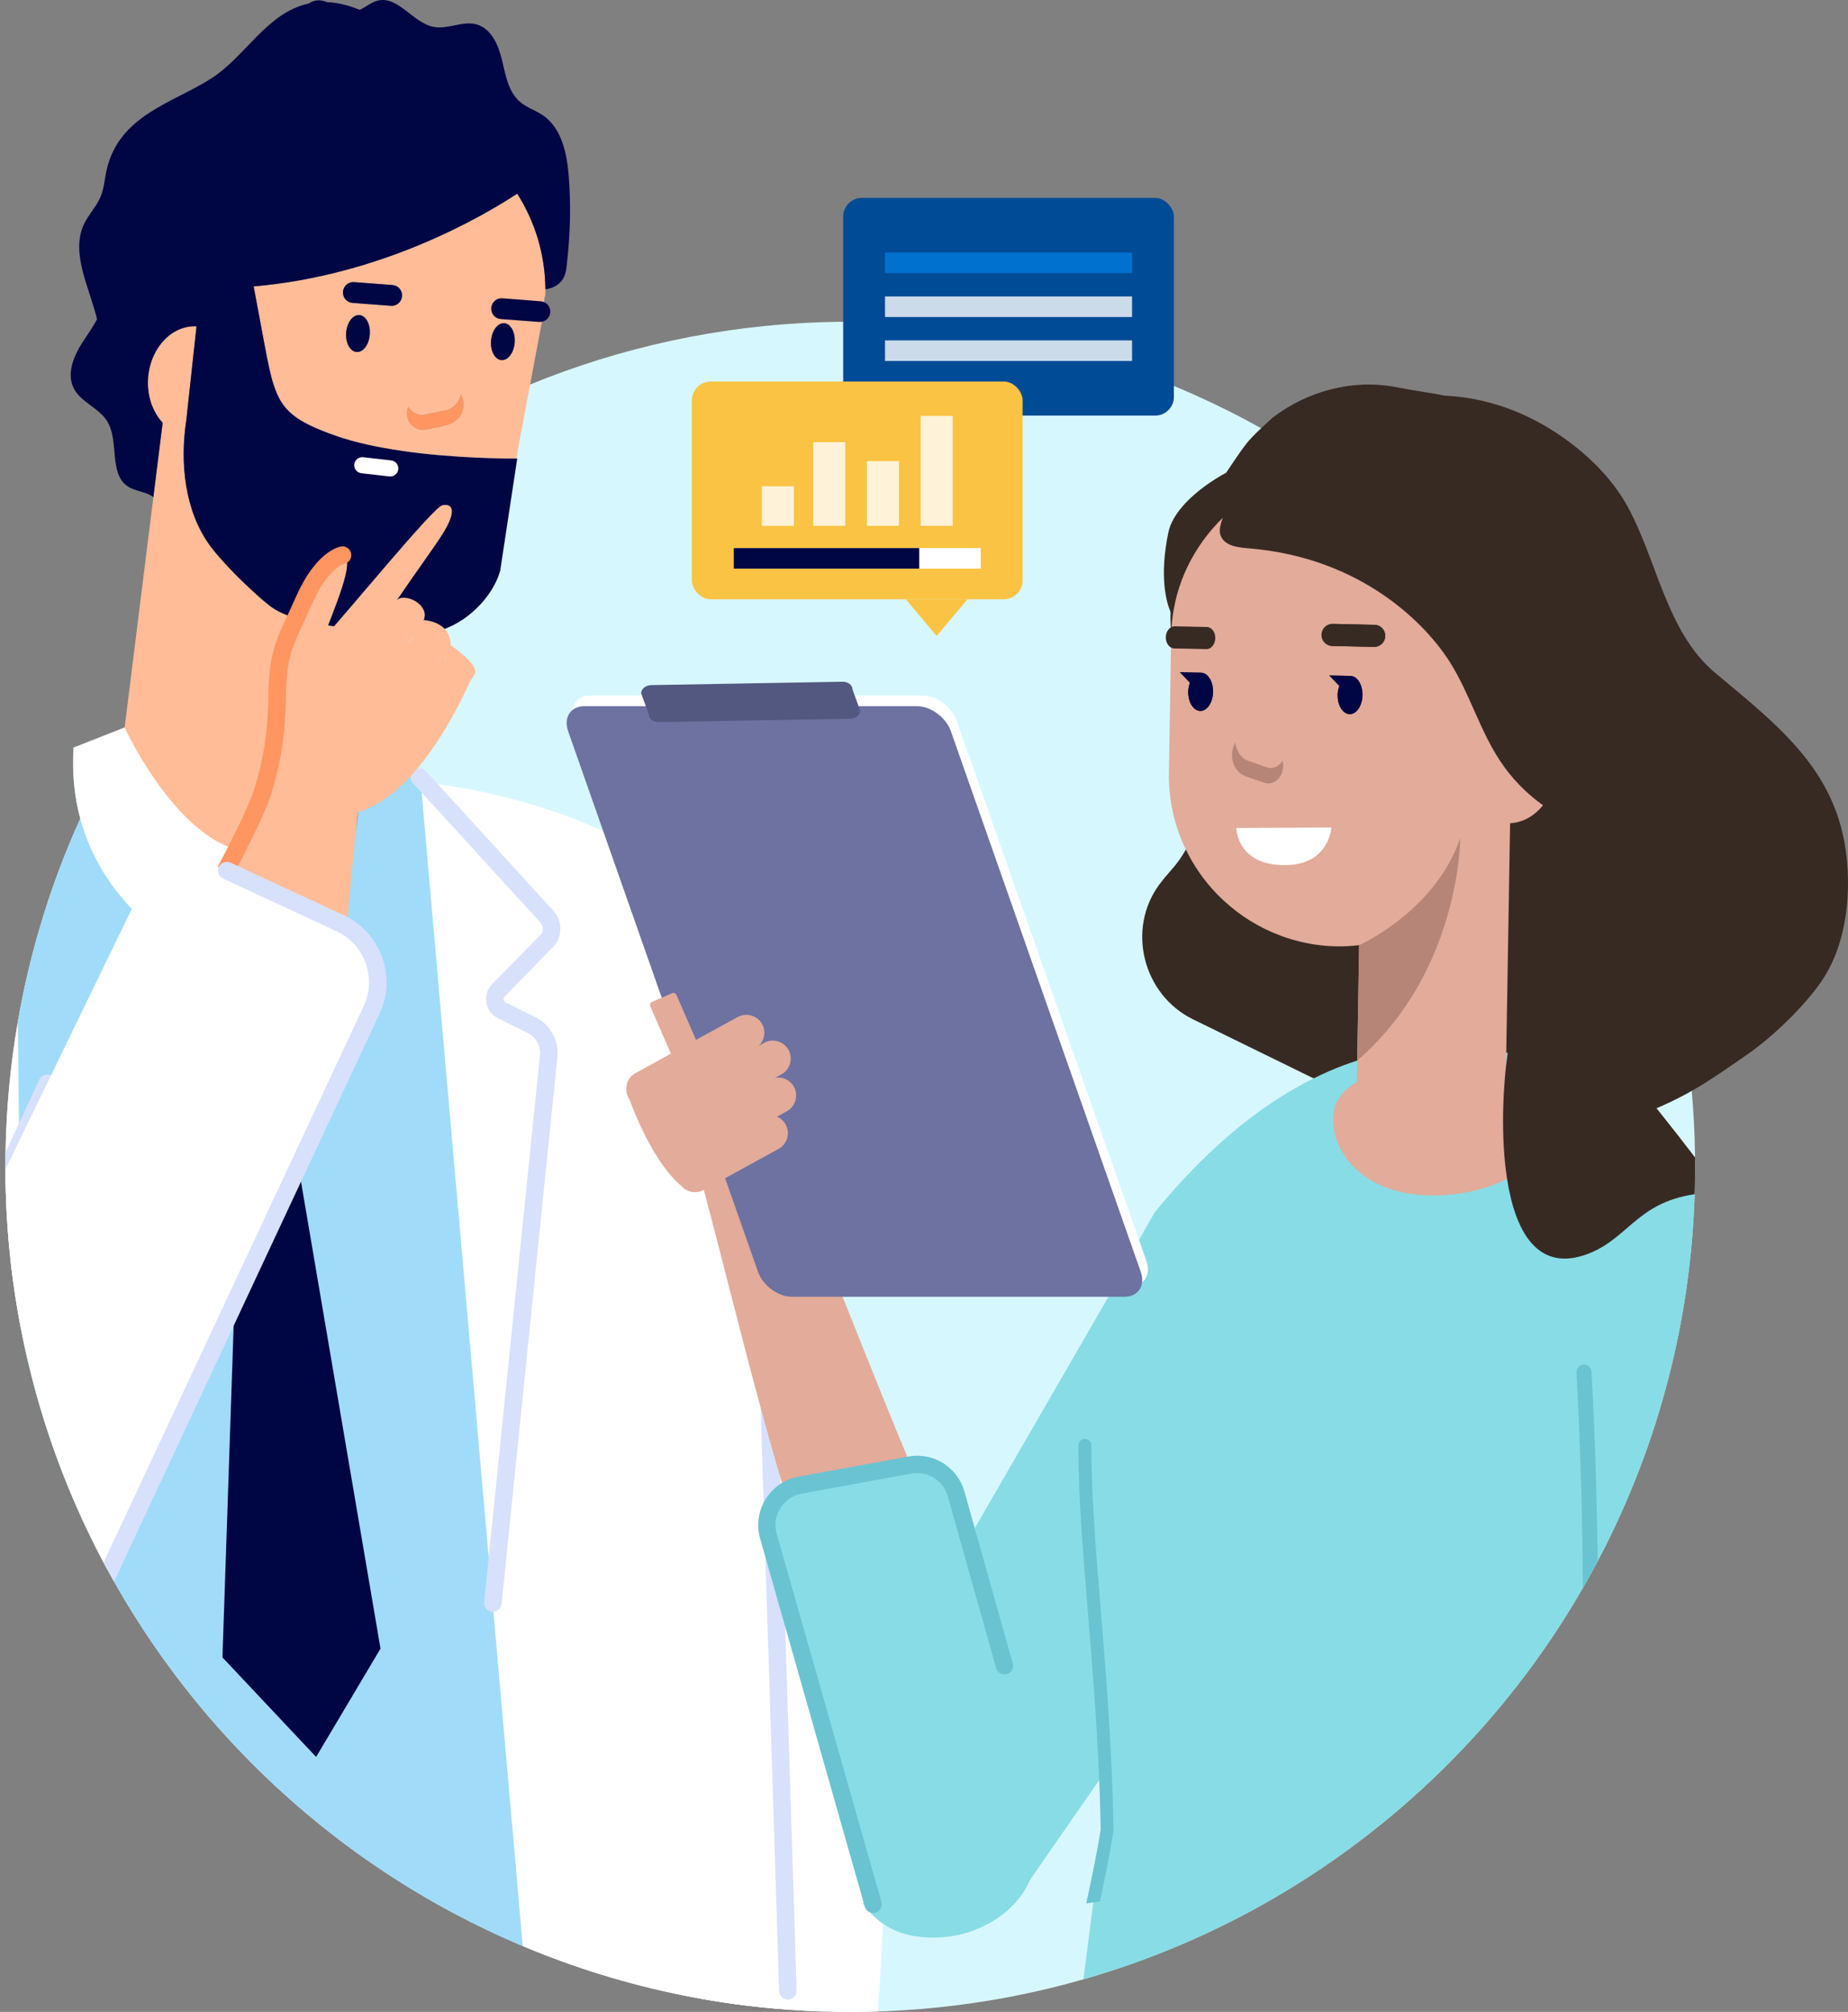 <?xml version="1.0" encoding="UTF-8"?><svg id="Calque_2" xmlns="http://www.w3.org/2000/svg" viewBox="0 0 1367.25 1488.06"><rect x="0" y="0" width="1367.25" height="1488.06" fill="#808080" stroke="none"/><defs><style>.cls-1{fill:#004b96;}.cls-2{fill:#000543;}.cls-3{fill:#0071ce;}.cls-4,.cls-5{fill:#fff;}.cls-6{fill:#ffbc97;}.cls-7{fill:#fbc343;}.cls-8{fill:#ff9561;}.cls-9{fill:#6ac3d1;}.cls-10{fill:#a0dcf9;}.cls-11{fill:#b78577;}.cls-12{fill:#d7e1fc;}.cls-13{fill:#d7f7ff;}.cls-14{fill:#e2ab9a;}.cls-15{fill:#372a23;}.cls-16{fill:#88dce5;}.cls-17{fill:#6d72a0;}.cls-18{fill:#52587f;}.cls-19{fill:none;stroke:#ff9561;stroke-linecap:round;stroke-linejoin:round;stroke-width:13px;}.cls-20,.cls-5{opacity:.8;}</style></defs><g id="Calque_4"><g><path class="cls-13" d="M1254.12,863c0,4.28-.04,8.55-.13,12.81h0c-.05,2.5-.11,4.98-.19,7.46-1.39,43.72-7.27,86.29-17.2,127.29-11.37,46.97-28.04,91.87-49.35,134.02h0c-1.7,3.37-3.42,6.71-5.18,10.03-3.53,6.69-7.19,13.31-10.95,19.85-4.55,7.89-9.26,15.68-14.14,23.35h0c-1.35,2.14-2.71,4.24-4.09,6.35-12.51,19.17-26.04,37.61-40.53,55.25-7.34,8.94-14.92,17.68-22.75,26.19-8.23,8.98-16.74,17.72-25.48,26.19-72.71,70.5-162.5,123.49-262.56,152.16-20.15,5.77-40.72,10.56-61.64,14.31-29.5,5.28-59.72,8.49-90.49,9.47-6.76,.22-13.55,.33-20.37,.33-14.75,0-29.37-.51-43.86-1.52-22.69-1.57-45.04-4.35-67-8.28-4.29-.77-8.57-1.58-12.83-2.44-40.83-8.2-80.23-20.37-117.76-36.11-.29-.12-.59-.24-.88-.37-72.14-30.36-137.38-73.88-192.73-127.55-8.75-8.47-17.25-17.21-25.49-26.19-7.82-8.51-15.41-17.25-22.74-26.19-22.95-27.94-43.53-57.91-61.4-89.6-1.82-3.2-3.59-6.41-5.34-9.64-.81-1.49-1.61-2.98-2.41-4.48-28.12-52.97-48.85-110.47-60.8-171.12v-.02c-.1-.47-.2-.95-.29-1.43v-.03c-6.36-32.63-10.17-66.18-11.22-100.42-.19-5.92-.29-11.85-.3-17.81-.01-.62-.01-1.24-.01-1.86,0-3.58,.03-7.14,.09-10.71,.55-32.52,3.58-64.44,8.91-95.57v-.06c.07-.41,.15-.85,.23-1.26v-.02c9.11-52.51,24.77-102.77,46.14-149.9h0c8.24-18.25,17.35-36.02,27.27-53.28,1.58-2.77,3.19-5.53,4.82-8.27v-.02c.64-1.08,1.29-2.14,1.95-3.22,24.26-40.26,52.95-77.56,85.38-111.23h.01c28.12-29.21,59.07-55.69,92.39-79,4.99-3.49,10.03-6.91,15.13-10.25,3.49-2.3,7.01-4.56,10.55-6.78,10.22-6.43,20.63-12.57,31.24-18.39h0s.02,0,.02,0c3.79-2.1,7.6-4.14,11.43-6.15h.01c17.09-8.95,34.65-17.13,52.62-24.5,67-27.45,139.81-43.61,216.09-46.1,6.9-.23,13.83-.34,20.78-.34s13.74,.11,20.58,.34h.01c46.58,1.5,91.88,8.1,135.34,19.27,11.43,2.93,22.73,6.18,33.89,9.73,16.99,5.41,33.66,11.53,49.99,18.32,4.34,1.8,8.66,3.66,12.96,5.56,1.05,.46,2.1,.93,3.14,1.41,7.72,3.46,15.35,7.07,22.89,10.84,8.51,4.25,16.91,8.69,25.19,13.31,11.57,6.45,22.92,13.26,34.02,20.41,148.49,95.64,253.84,252.45,280.45,434.82,1.69,11.53,3.06,23.16,4.1,34.89,1.32,14.78,2.12,29.7,2.39,44.75,.03,1.49,.05,2.98,.06,4.47,.01,.55,.02,1.11,.02,1.66,.01,1.76,.02,3.52,.02,5.28Z"/><path class="cls-4" d="M655.03,1359.91c-.16,11.08-.42,22.27-.76,33.58-.29,9.68-.65,19.44-1.08,29.28-.92,21.28-2.16,42.94-3.75,64.96-6.76,.22-13.55,.33-20.37,.33-14.75,0-29.37-.51-43.86-1.52-22.69-1.57-45.04-4.35-67-8.28-4.29-.77-8.57-1.58-12.83-2.44l29.2-542.53,3.14-58.32,.24-4.34,.69-12.91,.66-12.3,.33-6.06,.61-11.26,.7-13.06,.05-.9,1.6-29.82,.03-.56,1.66-30.72,3.33-61.98,.24-4.43s1.52,3.46,4.21,10.24c5.14,12.97,14.54,38.09,25.64,74.24,1.81,5.88,3.66,12.06,5.55,18.52,1.01,3.46,2.03,7.01,3.06,10.64,.31,1.1,.63,2.21,.94,3.33,.59,2.11,1.19,4.24,1.78,6.4,10.72,38.77,22.14,86.13,32.42,141.27,.36,1.89,.71,3.79,1.06,5.7,.14,.71,.27,1.43,.39,2.14,6.88,37.8,13.21,79.15,18.41,123.81,.25,2.11,.49,4.23,.73,6.36,.24,2.11,.48,4.23,.71,6.36,3.94,35.8,7.14,73.65,9.31,113.43,2.61,47.58,3.75,97.93,2.96,150.84Z"/><path class="cls-10" d="M387.62,1439.71c-.29-.12-.59-.24-.88-.37-72.14-30.36-137.38-73.88-192.73-127.55-8.75-8.47-17.25-17.21-25.49-26.19-7.82-8.51-15.41-17.25-22.74-26.19-22.95-27.94-43.53-57.91-61.4-89.6-1.82-3.2-3.59-6.41-5.34-9.64-.81-1.49-1.61-2.98-2.41-4.48-28.12-52.97-48.85-110.47-60.8-171.12v-.02l-1.4-123.64h0s-.19-17.11-.19-17.11l-.15-13.02-.85-75.38v-.02c9.11-52.51,24.77-102.77,46.14-149.9h0c-4.18-15.56-6.18-33.04-4.97-52.58l1.6-.63h.01c10.17-.13,20.39-.16,30.63-.07,1.27,0,2.53,0,3.79,.03,3.04,.02,6.08,.06,9.12,.11,38.46,.6,77.16,2.68,114.99,6.72,1.27,.14,2.54,.28,3.8,.42,1,.11,2,.22,2.99,.33,1.77,.2,3.54,.4,5.3,.61,3.23,.39,6.45,.78,9.66,1.2,.72,.09,1.43,.18,2.14,.28,6.17,.8,12.31,1.66,18.42,2.59h.01c3.9,.58,7.77,1.19,11.64,1.83,8.06,1.32,16.04,2.75,23.94,4.3,1.36,.26,2.72,.53,4.07,.8,2.5,.5,5,1,7.5,1.52,1.41,.28,2.82,.56,4.23,.85,1,.2,2.02,.42,3.02,.62l.38,4.3,.37,4.24,.33,3.66h0s49.58,561.92,49.58,561.92h0s3.83,43.43,3.83,43.43l21.86,247.75Z"/><g><path class="cls-6" d="M382.67,143.26c-26.06,17.12-100.5,60.51-194.98,68.57l8,42.85c2.3,12.23,4.17,21.74,6.62,29.44,6.25,19.81,16.15,27.6,45.89,38.14,14.42,5.11,31.55,8.68,48.68,11.17,39.53,5.75,79.07,5.76,85.39,5.74,.27-2.11,.67-4.2,.82-6.34l6.67-35.48,2.44-12.97,8.73-46.39h0s.64-3.3,.64-3.3l.99-11.2v-.03l.37-4.14c.18,0,.3,.09,.45,.12,.06-1.84,.15-3.71,.15-5.55-.21-25.91-7.82-50.19-20.86-70.63Zm-19.39,108.79c.02-.23,.04-.46,.06-.68,.05-.45,.11-.89,.19-1.33,.05-.29,.11-.57,.17-.85,.05-.26,.11-.52,.18-.77,.08-.3,.16-.6,.25-.89,.04-.14,.08-.27,.13-.4,.05-.14,.09-.27,.14-.4,.09-.26,.19-.52,.3-.77,.17-.4,.34-.79,.53-1.17,.01-.02,.02-.05,.03-.07,.11-.21,.22-.42,.34-.62,.12-.22,.25-.43,.39-.64,.29-.47,.6-.9,.94-1.3,.1-.13,.21-.25,.32-.37,.1-.12,.21-.24,.33-.35,.12-.13,.25-.26,.39-.38,.13-.12,.26-.24,.4-.34,.13-.12,.26-.22,.4-.32,.14-.1,.28-.2,.42-.29,.15-.09,.29-.17,.43-.25,.03-.02,.05-.03,.07-.04,.27-.15,.54-.27,.81-.37,.14-.05,.28-.1,.42-.14,.7-.21,1.43-.3,2.17-.24,.05,0,.1,0,.16,0,.05,0,.1,.01,.15,.02,.11,.01,.21,.03,.31,.05,.21,.04,.41,.09,.61,.15,.13,.04,.26,.08,.39,.13,.32,.12,.64,.27,.94,.45,.1,.06,.2,.12,.3,.19,.14,.09,.29,.19,.43,.3s.27,.22,.41,.34c.06,.05,.13,.11,.2,.18,.07,.06,.13,.12,.19,.19,.11,.11,.22,.22,.33,.34,.2,.22,.38,.45,.56,.7,.18,.24,.36,.5,.52,.76,.11,.17,.21,.34,.31,.52,.35,.63,.65,1.31,.91,2.04,.11,.3,.22,.61,.31,.93,.02,.07,.04,.13,.06,.2,.08,.3,.15,.6,.22,.91,.08,.37,.15,.75,.21,1.13,.03,.21,.06,.42,.09,.63,.05,.4,.09,.8,.11,1.22,.06,.94,.06,1.92-.02,2.91l-.06,.69c-.05,.45-.11,.89-.19,1.32-.05,.27-.1,.54-.16,.81-.05,.25-.11,.49-.17,.74-.07,.27-.14,.53-.22,.79-.08,.26-.16,.52-.24,.77-.14,.39-.28,.77-.44,1.14-.1,.23-.21,.46-.31,.68-.1,.22-.21,.43-.33,.65-.11,.21-.23,.42-.35,.62-.36,.61-.75,1.17-1.17,1.67-.08,.1-.16,.2-.25,.29-.15,.18-.31,.35-.47,.51-.11,.11-.22,.21-.33,.31-.18,.16-.36,.32-.55,.47-.29,.22-.58,.42-.87,.6-.16,.1-.32,.18-.48,.26-.15,.08-.31,.15-.48,.22-.17,.07-.33,.13-.5,.18-.16,.06-.33,.1-.5,.14-.14,.04-.28,.07-.42,.08-.31,.05-.62,.07-.92,.07-.13,0-.27,0-.4-.01-.28-.02-.55-.06-.82-.13-.14-.02-.27-.06-.4-.11-.47-.14-.92-.34-1.36-.6-.18-.1-.35-.21-.51-.33-.4-.29-.77-.62-1.12-.99-.14-.14-.27-.28-.4-.44-.21-.25-.41-.51-.6-.79-.12-.17-.23-.35-.34-.53-.13-.21-.25-.41-.36-.63-.07-.14-.14-.28-.21-.42-.11-.22-.22-.46-.31-.69-.1-.23-.2-.47-.28-.72-.09-.24-.17-.49-.25-.75-.08-.25-.15-.5-.22-.76-.05-.19-.09-.38-.13-.58-.04-.19-.08-.38-.12-.58-.03-.14-.05-.27-.07-.4-.03-.14-.05-.27-.06-.41-.02-.13-.04-.27-.06-.41-.04-.38-.08-.77-.1-1.17-.06-.93-.05-1.9,.02-2.88Zm-89.68-4.69c-.04,.46-.08,.91-.15,1.35-.03,.22-.06,.44-.1,.65-.07,.44-.16,.87-.26,1.3-.06,.24-.12,.47-.19,.7-.14,.5-.29,.98-.47,1.45-.17,.47-.36,.93-.56,1.36-.12,.25-.24,.5-.37,.74-.09,.17-.18,.34-.28,.51-.18,.32-.38,.63-.59,.92-.13,.2-.27,.39-.41,.57-.06,.09-.13,.18-.21,.27-.07,.09-.14,.18-.21,.26-.33,.4-.69,.76-1.06,1.08-.13,.1-.25,.2-.38,.31-.25,.2-.51,.38-.77,.54-.1,.05-.2,.11-.31,.17-.1,.06-.21,.11-.31,.16-.2,.1-.4,.19-.6,.27-.01,0-.02,0-.03,0-.13,.06-.26,.1-.39,.13-.28,.1-.56,.16-.85,.19-.14,.04-.28,.05-.43,.05-.16,.01-.31,.02-.46,.02-.13,0-.26,0-.39,0-.27-.02-.53-.06-.79-.12-.07-.02-.13-.03-.19-.05-.11-.03-.21-.06-.32-.1-.02,0-.04-.01-.06-.01-.08-.02-.15-.05-.23-.08-.08-.02-.16-.06-.23-.09-.11-.05-.23-.1-.34-.15-.16-.08-.31-.16-.46-.26-.07-.03-.14-.08-.21-.12-.14-.09-.28-.19-.42-.3-.31-.22-.6-.48-.88-.76-.2-.19-.38-.39-.55-.62-.13-.15-.26-.31-.37-.48-.06-.09-.12-.18-.18-.27t-.02-.02s-.02-.01-.02-.02c-.05-.05-.07-.1-.1-.15,0-.01-.01-.02-.01-.03-.1-.15-.2-.31-.3-.47-.14-.23-.26-.46-.39-.71-.25-.51-.48-1.04-.68-1.61-.05-.13-.1-.25-.14-.38-.24-.68-.42-1.44-.56-2.21t-.01-.02s0-.05,0-.08c-.08-.42-.14-.85-.18-1.29-.02-.14-.04-.27-.05-.41-.07-.61-.1-1.24-.1-1.87,0-.55,.03-1.09,.06-1.63,.07-.92,.21-1.82,.39-2.68,.09-.43,.19-.85,.3-1.26,.06-.21,.12-.42,.19-.63,.06-.19,.12-.38,.19-.57,.11-.34,.24-.68,.38-1,.03-.08,.06-.15,.09-.23,.07-.16,.13-.31,.21-.46,.08-.17,.16-.35,.25-.52,.18-.34,.37-.68,.56-1s.4-.63,.61-.92c.16-.22,.32-.43,.49-.63,.09-.1,.17-.2,.25-.29,.12-.15,.26-.29,.4-.43s.28-.27,.42-.4c.09-.09,.19-.18,.28-.26,.16-.13,.32-.25,.48-.37,.16-.12,.33-.24,.5-.34,.1-.06,.2-.12,.3-.18s.2-.12,.31-.17c.21-.1,.43-.2,.65-.29,.14-.06,.28-.1,.42-.14,.14-.05,.29-.09,.43-.11,.14-.04,.28-.06,.42-.08,.29-.04,.59-.07,.88-.07,.14,0,.28,0,.42,.01,.28,.02,.55,.06,.82,.13,.27,.05,.54,.13,.8,.24,.13,.04,.26,.09,.38,.16,.13,.05,.25,.11,.38,.19,.12,.07,.24,.14,.36,.22,.13,.06,.24,.14,.36,.24,.17,.12,.34,.25,.5,.4,.13,.11,.27,.23,.4,.36,.1,.09,.2,.19,.29,.3,.1,.1,.2,.21,.28,.32,.11,.12,.21,.25,.31,.38,.22,.28,.42,.57,.61,.88,.11,.17,.22,.35,.32,.54,.41,.74,.76,1.56,1.05,2.44,.07,.2,.13,.41,.19,.62,.07,.25,.14,.51,.2,.77,.08,.34,.15,.68,.21,1.02,.06,.33,.11,.66,.15,.99,0,.02,.01,.04,.01,.07,.04,.36,.08,.73,.1,1.11,.06,.96,.06,1.94-.02,2.95Zm23.08-25.47c-.09,.21-.21,.42-.33,.62-.37,.61-.82,1.16-1.34,1.64-.17,.16-.35,.31-.54,.46-.15,.13-.32,.24-.49,.35-.12,.08-.25,.16-.38,.23-.14,.09-.28,.17-.44,.24-.12,.07-.26,.13-.4,.18-.06,.04-.14,.07-.22,.09-.12,.05-.24,.1-.36,.13-.06,.03-.12,.05-.19,.06-.09,.03-.17,.05-.26,.07-.01,.01-.02,.02-.03,.01-.09,.03-.18,.06-.28,.07h0c-.11,.03-.23,.05-.35,.06-.03,.02-.06,.02-.1,.02-.01,.01-.02,.01-.04,0-.17,.03-.34,.05-.52,.06h-.01c-.37,.03-.74,.03-1.12,0l-28.53-2.15c-.5-.04-.98-.12-1.44-.25s-.91-.3-1.33-.51c-.42-.21-.82-.46-1.19-.75-.19-.13-.37-.28-.54-.44-.32-.29-.61-.61-.86-.95-.09-.1-.17-.21-.24-.32,0,0-.02,0-.01-.02-.07-.07-.11-.14-.16-.22-.01-.02-.02-.03-.03-.05-.07-.1-.13-.2-.18-.31-.16-.26-.3-.53-.4-.81-.05-.09-.09-.19-.12-.29-.02-.02-.03-.04-.03-.07-.05-.12-.1-.25-.13-.39-.02-.04-.03-.07-.03-.11-.02-.07-.04-.14-.06-.22-.05-.14-.08-.28-.1-.42-.02-.05-.03-.11-.03-.16-.02-.03-.02-.06-.02-.09t0-.02c-.04-.16-.06-.32-.07-.48-.01-.02-.01-.04,0-.06-.04-.43-.04-.86-.01-1.3,.01-.19,.03-.38,.06-.56,.03-.19,.06-.37,.1-.55,.01-.09,.03-.18,.06-.27,.02-.09,.05-.18,.08-.27,0-.02,0-.03,.01-.05,.04-.16,.1-.32,.16-.47,.08-.23,.18-.45,.29-.66,.09-.2,.19-.38,.3-.56,.09-.16,.19-.31,.3-.46,.1-.15,.21-.3,.33-.44,.08-.1,.16-.2,.25-.3,.15-.18,.32-.35,.49-.51,.34-.32,.71-.61,1.1-.86,0,0,.01,.01,.01,0,.2-.13,.4-.25,.61-.35,.21-.11,.42-.21,.64-.29,.22-.1,.44-.17,.67-.24,.22-.07,.46-.13,.69-.17,.64-.13,1.32-.17,2.01-.12l2.15,.16,26.38,1.99c.25,.02,.5,.05,.74,.1,.96,.17,1.86,.52,2.66,1.02,.2,.12,.39,.25,.57,.4,.19,.13,.37,.28,.54,.44,.17,.16,.34,.32,.49,.5,.16,.17,.32,.35,.45,.54,.15,.18,.28,.37,.4,.57,.51,.79,.86,1.68,1.03,2.63,.05,.23,.09,.47,.1,.72,.03,.23,.04,.46,.04,.69s0,.44-.02,.66c-.04,.5-.13,.99-.25,1.46-.06,.23-.14,.47-.23,.69-.08,.23-.17,.45-.29,.66Zm42.89,86.99c-.09,.11-.18,.23-.27,.34-.13,.17-.27,.33-.42,.49-.2,.24-.42,.46-.64,.68-.13,.13-.26,.26-.39,.38-.17,.16-.35,.32-.53,.47-.18,.16-.37,.31-.56,.45-.04,.04-.08,.07-.13,.1-.18,.14-.36,.27-.53,.39-.01,0-.01,.01-.01,.01-.36,.25-.73,.48-1.12,.69-.2,.12-.4,.22-.6,.33-.39,.2-.8,.39-1.22,.55-.45,.18-.9,.34-1.37,.47-.2,.07-.39,.12-.6,.16-.22,.07-.46,.12-.69,.17l-2.35,.47h-.02s-12.79,2.61-12.79,2.61c-.2,.04-.4,.08-.6,.1-.4,.06-.79,.1-1.18,.12t-.01,0c-.51,.02-1,0-1.49-.03-.15,0-.3-.02-.44-.04-.21-.02-.42-.05-.63-.09-.04,0-.07,0-.11-.02-.19-.04-.39-.08-.58-.13-.18-.04-.36-.09-.54-.14-.38-.1-.76-.23-1.12-.39-.19-.07-.37-.15-.56-.24-.08-.03-.15-.07-.23-.11-.13-.06-.27-.13-.4-.21-.07-.03-.14-.07-.2-.11-.2-.11-.39-.23-.58-.36-.19-.12-.38-.24-.56-.38-.19-.14-.37-.28-.55-.43-.56-.46-1.08-.97-1.54-1.53-.12-.14-.24-.29-.35-.44-.12-.16-.24-.32-.35-.48-.13-.19-.25-.38-.37-.57-.12-.2-.23-.39-.34-.59-.14-.25-.26-.51-.38-.77-.08-.17-.15-.35-.22-.53-.07-.19-.14-.38-.2-.57-.02-.03-.03-.06-.03-.09-.08-.24-.15-.48-.22-.73-.03-.13-.07-.27-.09-.4-.03-.1-.05-.2-.06-.31-.08-.37-.13-.74-.17-1.12-.03-.36-.05-.72-.05-1.08,0-.51,.03-1.03,.1-1.55,.02-.13,.03-.27,.06-.4,.03-.22,.07-.44,.12-.66,.06-.29,.13-.58,.22-.88l.42-1.44c.26,.43,.55,.85,.85,1.25,.31,.39,.64,.77,.98,1.12,.51,.55,1.08,1.04,1.69,1.47,.4,.29,.82,.55,1.25,.79,.61,.33,1.26,.61,1.93,.81,.12,.03,.23,.07,.35,.1,.09,.04,.19,.06,.29,.08,.17,.04,.34,.08,.51,.11,.1,.03,.21,.05,.33,.06,.08,.02,.17,.03,.25,.04,.21,.03,.43,.06,.66,.07,.24,.02,.5,.03,.75,.03,.74,0,1.51-.07,2.29-.23l15.16-3.08c.58-.12,1.15-.27,1.7-.45,.27-.09,.54-.19,.81-.3,.27-.11,.53-.22,.78-.33,.34-.16,.67-.33,.99-.51,.32-.18,.64-.37,.95-.58h0c.46-.34,.91-.67,1.33-1.03,.04-.04,.08-.07,.13-.11,.01,0,.02,0,.02,0,.18-.16,.35-.32,.52-.48,.17-.16,.33-.33,.5-.5,.21-.23,.42-.46,.61-.7,.08-.09,.15-.18,.22-.27,.38-.46,.72-.94,1.02-1.44,.1-.15,.19-.3,.28-.46,.14-.22,.27-.45,.39-.69,.18-.32,.33-.65,.48-.99,.11-.25,.2-.51,.3-.77,.04-.09,.08-.18,.11-.28,.24-.67,.45-1.35,.61-2.06,.01,0,.01-.02,.01-.03l.58,1.77,.29,.88c.07,.21,.14,.41,.19,.62,.13,.42,.23,.84,.31,1.26,.05,.26,.1,.52,.14,.78,.17,1.17,.21,2.35,.13,3.5-.03,.38-.07,.77-.13,1.15-.03,.19-.06,.38-.1,.57-.03,.19-.07,.38-.11,.57-.09,.37-.19,.74-.3,1.11-.1,.32-.21,.63-.32,.94-.12,.3-.24,.6-.37,.9-.08,.2-.18,.4-.28,.59-.08,.16-.16,.33-.26,.49-.08,.16-.17,.32-.27,.48-.09,.17-.2,.33-.31,.49-.09,.15-.19,.3-.29,.44-.14,.22-.3,.44-.47,.66h-.01Z"/><path class="cls-6" d="M155.22,403.37c-18.54-25.51-22.25-61.03-17.42-92.4l7.59-69.6c-18.05-1.02-34.02,15.72-35.82,37.83-1.09,13.3,3.28,25.42,10.78,33.47l-6.87,55.06-26.23,210.12,66.23,54.85,64.14,20.44,16.03-68.22,13.96-121.58c-19.3-2.66-37.54-7.16-48-15.23-12.33-9.51-35.17-32.08-44.37-44.73Z"/><path class="cls-2" d="M290.46,210.81l-28.54-2.16c-4.17-.32-7.85,2.89-8.17,7.11-.32,4.23,2.82,7.94,6.99,8.26l28.54,2.16c4.17,.32,7.85-2.88,8.17-7.11,.32-4.23-2.82-7.95-6.99-8.26Z"/><path class="cls-2" d="M371.59,220.61c-4.17-.31-7.85,2.89-8.17,7.11-.32,4.23,2.82,7.94,6.99,8.26l28.34,2.14c4.37,.33,8.05-2.87,8.37-7.1,.31-4.07-2.62-7.59-6.55-8.13-.44-.13-28.98-2.28-28.98-2.28Z"/><path class="cls-2" d="M370.99,266.36c4.83,.37,9.22-5.45,9.8-12.99,.58-7.54-2.87-13.95-7.71-14.31-4.83-.37-9.22,5.45-9.8,12.99-.58,7.54,2.87,13.95,7.71,14.31Z"/><path class="cls-2" d="M265.9,233.04c-4.83-.37-9.22,5.45-9.8,12.99-.58,7.54,2.87,13.95,7.71,14.31,4.83,.37,9.22-5.45,9.8-12.99,.58-7.54-2.87-13.95-7.71-14.31Z"/><path class="cls-8" d="M341.13,291.67c-1.27,5.78-5.53,10.73-11.74,11.99l-15.16,3.08c-5.22,1.06-9.68-1.65-12.13-5.7l-.42,1.44c-2.53,8.66,4.91,16.92,13.65,15.15l15.16-3.08c9.08-1.84,14.5-11.36,11.53-20.23l-.89-2.65Z"/><path class="cls-2" d="M420.8,130.24c-1.36-16.75-5.22-35.23-18.84-44.75-5.62-3.89-12.41-5.91-17.54-10.41-8.43-7.43-10.39-19.66-13.02-30.68-2.62-11.02-7.88-23.19-18.63-26.3-10.23-2.96-21.2,3.71-31.7,1.84-15.58-2.81-26.55-23.43-41.89-19.42-4.71,1.24-8.63,4.77-13.01,6.77-7.94-3.29-16.09-5.32-24.16-5.71-2.08-.82-4.19-1.36-6.43-1.33-2.66,.03-5.16,.94-7.34,2.42-31.04,6.7-46.53,39.46-72.71,55.86-28.74,18.03-67.48,27.05-76.63,67.16-1.48,6.52-1.85,13.37-4.35,19.53-3.08,7.52-9.03,13.35-12.47,20.69-9.94,21.4,4.07,46.77,9.72,70.14-2.9,5.68-6.76,11.05-10.24,16.34-6.79,10.29-12.53,23.55-7.09,34.6,3.32,6.73,9.96,10.78,15.94,15.4,3.41,2.63,6.58,5.47,8.82,9.03,9.21,14.74,.96,38.92,15.43,48.4,5.71,3.75,13.5,3.69,18.81,7.88l1.37-10.99,1.5-12.01,.74-5.94,.83-6.66,.75-5.95,1.69-13.49c-.14-.15-.28-.3-.42-.46-.15-.16-.29-.32-.43-.49-.28-.32-.55-.65-.81-.99-.12-.14-.24-.27-.35-.41-.23-.28-.44-.56-.65-.86-.11-.15-.22-.3-.32-.45-.02-.02-.04-.04-.06-.06-.01,0-.01-.01-.02-.02-.07-.07-.13-.15-.17-.22-.03-.04-.05-.08-.07-.12-.03-.04-.06-.08-.08-.11,0-.01-.01-.01-.01-.02-.02-.03-.04-.06-.06-.09-.14-.22-.28-.43-.43-.64-.18-.27-.35-.54-.52-.81-.23-.35-.44-.71-.65-1.08,0,0-.01-.02-.01-.03-.29-.49-.56-1.01-.83-1.52-.1-.2-.21-.39-.3-.59-.36-.73-.72-1.48-1.05-2.21v-.03c-.33-.78-.64-1.57-.94-2.35-.12-.36-.27-.76-.39-1.15-.07-.18-.14-.36-.2-.54-.06-.19-.11-.37-.16-.57-.27-.88-.52-1.79-.73-2.69-.03-.12-.06-.24-.09-.36-.08-.33-.15-.66-.21-.99-.02-.04-.02-.08-.03-.13-.02-.09-.03-.18-.05-.26-.01-.04-.01-.07-.02-.1-.05-.27-.1-.54-.14-.82-.09-.43-.16-.87-.22-1.3-.01-.02-.01-.04-.01-.06-.06-.44-.12-.88-.16-1.33-.12-.87-.19-1.78-.25-2.65-.05-.73-.07-1.45-.08-2.18-.01-.25-.01-.5-.01-.75v-.13c0-.94,.03-1.88,.08-2.83,.02-.35,.04-.7,.07-1.06h0c.04-.53,.09-1.03,.15-1.54,.04-.36,.08-.72,.13-1.07,.06-.43,.12-.86,.19-1.28,.07-.43,.14-.85,.22-1.27,.05-.25,.1-.5,.15-.75,.09-.44,.18-.89,.29-1.32,.01-.07,.02-.13,.04-.2,.01-.02,.01-.03,.01-.05,.1-.42,.21-.84,.32-1.25,.02-.09,.05-.17,.07-.25,.12-.44,.24-.88,.38-1.31,.11-.4,.24-.79,.37-1.17,.05-.16,.1-.31,.16-.46,.12-.35,.24-.7,.37-1.05,.13-.35,.26-.7,.4-1.04,.01-.04,.03-.08,.04-.11,.26-.65,.53-1.29,.82-1.92,.3-.66,.62-1.32,.95-1.96,.16-.32,.33-.64,.5-.95,.18-.32,.35-.63,.53-.94,.15-.26,.3-.52,.46-.77,.13-.22,.26-.44,.4-.65,.12-.19,.24-.38,.36-.56,.23-.35,.46-.69,.69-1.03,.08-.11,.16-.22,.23-.33,.27-.37,.54-.74,.81-1.1t.02-.02c.27-.36,.55-.71,.83-1.06,.08-.09,.16-.19,.23-.28,.26-.31,.53-.62,.8-.92,.01-.01,.02-.03,.03-.04,.29-.33,.59-.65,.89-.97,.2-.21,.4-.41,.6-.61,.2-.21,.4-.4,.6-.59,.15-.15,.31-.29,.46-.44,.16-.15,.33-.3,.49-.44,.3-.28,.61-.55,.93-.81,.16-.14,.33-.28,.5-.41,.27-.22,.54-.43,.81-.63,.44-.34,.89-.66,1.34-.97,.23-.16,.46-.31,.69-.46s.46-.29,.69-.43c.23-.15,.46-.29,.7-.42,.23-.14,.47-.27,.71-.4s.48-.26,.72-.38c.24-.13,.48-.25,.72-.36t.01,0c.48-.23,.97-.45,1.47-.66,.49-.21,.99-.41,1.5-.58,.25-.09,.51-.18,.76-.25,.24-.09,.49-.16,.73-.23,.27-.09,.53-.16,.8-.23,.26-.07,.52-.13,.78-.19,.23-.06,.46-.11,.68-.16,.08,0,.15-.02,.23-.04,.45-.09,.9-.17,1.36-.24,.06-.02,.13-.03,.21-.03,.23-.03,.46-.07,.69-.09,1.57-.2,3.18-.26,4.8-.16h0s-5.26,48.29-5.26,48.29l-2.32,21.32c-4.83,31.37-1.12,66.88,17.42,92.4,1.15,1.58,2.51,3.32,4.03,5.17,.19,.23,.39,.46,.58,.69,.59,.7,1.2,1.42,1.83,2.15,1.05,1.22,2.16,2.47,3.31,3.74,.46,.51,.93,1.02,1.4,1.54,.47,.52,.95,1.04,1.44,1.56,.24,.26,.49,.52,.73,.78,.31,.33,.62,.66,.93,.98,.69,.73,1.38,1.45,2.08,2.18,.45,.46,.9,.93,1.35,1.39,.58,.59,1.16,1.19,1.74,1.78,.69,.69,1.38,1.39,2.08,2.08,.69,.69,1.38,1.37,2.07,2.05h.01s.06,.06,.09,.1h.01s0,.02,0,.02t.02,.02l.03,.03s.03,.03,.04,.04c.13,.12,.25,.24,.37,.36,.01,0,.01,0,.01,0,.66,.64,1.32,1.29,1.98,1.92,.98,.95,1.97,1.89,2.95,2.81,.97,.92,1.95,1.83,2.9,2.7,2.56,2.36,5.02,4.55,7.3,6.49,1.82,1.55,3.53,2.94,5.07,4.13,1.3,.99,2.72,1.96,4.26,2.86,0,0,0,0,0,0,.29,.17,.59,.34,.89,.5,.3,.16,.6,.33,.91,.5,.1,.06,.2,.11,.3,.17,.04,.02,.08,.04,.12,.06,.12,.06,.24,.13,.37,.19,.34,.18,.69,.35,1.05,.52,.42,.21,.85,.41,1.29,.61,.43,.2,.87,.4,1.32,.59,.16,.07,.32,.14,.48,.2,.33,.14,.66,.27,.99,.4,.22,.1,.44,.19,.66,.28,.67,.28,1.35,.52,2.05,.78,.48,.17,.96,.35,1.45,.52,.35,.12,.71,.24,1.06,.35,.36,.13,.72,.25,1.09,.37,.28,.09,.56,.18,.84,.27,.09,.03,.18,.06,.27,.09,.27,.08,.55,.16,.83,.25,.3,.09,.6,.18,.91,.27,.43,.12,.87,.25,1.3,.38h.01c.87,.25,1.75,.48,2.65,.71,.04,0,.08,.02,.12,.03,.05,.01,.1,.03,.15,.04,.06,.02,.12,.03,.18,.05,.27,.07,.53,.13,.8,.2,.79,.21,1.57,.39,2.38,.57,.12,.03,.24,.06,.37,.09,.09,.03,.18,.03,.27,.06,1.45,.34,2.93,.67,4.44,.97,.57,.11,1.15,.22,1.73,.32,.33,.07,.67,.13,1.01,.19,.13,.03,.26,.05,.39,.07,.47,.09,.95,.18,1.43,.26,.89,.16,1.78,.31,2.68,.46l.18,.03c.09,.02,.18,.03,.27,.04,.55,.1,1.09,.18,1.64,.26,1.6,.27,3.22,.51,4.85,.72h.01c2.54,.37,5.07,.67,7.61,.97,1.81,.21,3.62,.39,5.43,.57h.03c19.66,1.94,38.87,2.39,50.7,3.11,10.51,.64,21.58-3.32,31.34-9.95,0-.01,.01-.01,.01-.01,12.95-8.82,23.58-22.31,27.38-35.96l12.6-82.89h-.43c-6.32,.02-45.86,.01-85.39-5.74-17.13-2.49-34.26-6.06-48.68-11.17-29.74-10.54-39.64-18.33-45.89-38.14-2.45-7.7-4.32-17.21-6.62-29.44l-8-42.85c94.48-8.06,168.92-51.45,194.98-68.57,13.04,20.44,20.65,44.72,20.86,70.63,2.84-.18,5.77-1.15,8.24-2.81,6.8-4.59,7.04-10.24,7.89-17.85,2.26-20.86,2.83-42.09,1.14-62.99Z"/></g><path class="cls-4" d="M15.54,983.09c-6.36-32.63-10.17-66.18-11.22-100.42-.19-5.92-.29-11.85-.3-17.81-.01-.62-.01-1.24-.01-1.86,0-3.58,.03-7.14,.09-10.71,.55-32.52,3.58-64.44,8.91-95.57l.84,74.55v.03l.13,13.02v.03l.21,17.06v.03l1.35,121.65Z"/><path class="cls-4" d="M505.38,1475.82c-40.83-8.2-80.23-20.37-117.76-36.11-.29-.12-.59-.24-.88-.37l-21.68-247.31h0s-3.49-39.93-3.49-39.93v-.06s-49.62-565.86-49.62-565.86v-.04l-.27-2.87-.4-4.59s.12,0,.37,.03h.03c.63,.06,2.06,.18,4.18,.42,.01,0,.03,0,.04,0,2.06,.18,4.77,.48,8.07,.93h.01c22.53,2.93,71.88,11.57,122.33,34.73,2.8,1.27,5.59,2.6,8.39,3.98,16.56,8.12,33.08,17.86,48.66,29.53,5.37,4.05,10.66,8.31,15.79,12.84,.09,.09,.21,.18,.3,.27,10.08,8.9,19.57,18.75,28.17,29.64,1.52,1.9,3,3.84,4.45,5.81,4.33,5.87,8.41,12.02,12.19,18.48,2.21,3.77,4.32,7.64,6.34,11.62,.03,.09,.07,.16,.13,.22,.33,.69,.66,1.35,.99,2.05,.18,.39,.39,.78,.58,1.21,5.01,10.44,9.3,21.59,12.71,33.51l1.31,36.31,.07,2,.55,15.16,.06,1.67,1.95,54.14,2.8,78.03,.29,7.84,1.06,29.57c-1.78,13.56-3.38,27.45-4.77,41.67-2.01,20.65-3.62,41.99-4.87,63.99-.14,2.4-.27,4.82-.39,7.24-.15,2.62-.28,5.25-.41,7.89-.02,.33-.03,.66-.04,.99-.57,11.74-1.05,23.66-1.42,35.75-.11,3.34-.22,6.69-.31,10.05-.21,7.13-.38,14.32-.51,21.56-.04,2.01-.08,4.03-.11,6.05v.06c-.1,5.29-.19,10.61-.25,15.97-.25,19.06-.3,38.52-.18,58.37,.16,35.42,.76,72.05,1.7,109.85,.15,5.13,.27,10.33,.39,15.52,.21,7.28,.42,14.59,.63,21.92,.7,23.92,1.51,48.28,2.39,73.07h0c.09,2.64,.17,5.27,.26,7.91-22.69-1.57-45.04-4.35-67-8.28-4.29-.77-8.57-1.58-12.83-2.44Z"/><path class="cls-12" d="M364.69,1192.04c-.22,0-.44-.01-.67-.03-3.57-.37-6.17-3.55-5.81-7.13l41.26-404.4c.7-6.84-2.98-13.48-9.14-16.53l-21.92-10.81c-4.54-2.23-7.75-6.55-8.59-11.53-.84-4.99,.76-10.11,4.3-13.72l35.52-36.2c2.54-2.58,2.61-6.69,.17-9.37l-94.36-103.24c-2.42-2.65-2.23-6.76,.41-9.18,2.65-2.4,6.76-2.25,9.18,.41l94.35,103.25c7.09,7.77,6.88,19.74-.49,27.24l-35.52,36.19c-.88,.9-.86,1.92-.77,2.44,.09,.53,.41,1.5,1.53,2.06l21.92,10.81c11.01,5.43,17.57,17.28,16.32,29.5l-41.26,404.4c-.34,3.34-3.17,5.84-6.46,5.84Z"/><circle class="cls-17" cx="77.4" cy="1008.77" r="35.73"/><path class="cls-4" d="M179.52,629.56l-3.28,10.39-.21,.66-1.67,5.31-.28,.87-1.99,6.31h0s-.36,1.16-.36,1.16l-11.33,35.9-6.92,21.91s-29.21-11.87-55.96-39.88c-15.69-16.41-30.52-38.36-38.14-66.71h0c-4.18-15.56-6.18-33.04-4.97-52.58l1.6-.63h.01l36.12-14.26s.02,.04,.06,.12h0c.15,.33,.56,1.21,1.22,2.56,1.23,2.48,3.3,6.56,6.14,11.65,13.28,23.88,43.24,69.93,79.96,77.22Z"/><path class="cls-17" d="M227.33,548.98s1.65,60.98-47.81,80.57l39.45,72.69s53.43-50.03,46.24-133.37l-37.88-19.89Z"/><path class="cls-2" d="M195.65,715.14c2.14-1.39,4.11-3.41,5.69-6.19l13.59-23.79c9.43-16.51-.33-42.58-15.47-41.33l-30.86,2.56c-15.14,1.25-20.54,28.59-8.56,43.31l17.27,21.24c1.41,1.73,2.95,2.98,4.54,4l-17.27,510.91,69.3,73.63,47.64-80.13-85.87-504.22Z"/><path class="cls-4" d="M288.08,352.39l-20.72-2.38c-3.25-.37-5.61-3.34-5.24-6.6,.37-3.25,3.34-5.61,6.6-5.24l20.72,2.38c3.25,.37,5.61,3.34,5.24,6.6-.37,3.25-3.34,5.61-6.6,5.24Z"/><path class="cls-12" d="M40.92,803.87l-26.49,57.03h0s-.24,.51-.24,.51h0s-9.87,21.26-9.87,21.26c-.19-5.92-.29-11.85-.3-17.81-.01-.62-.01-1.24-.01-1.86,0-3.58,.03-7.14,.09-10.71l9.75-20.99,.24-.52,15.04-32.38c1.52-3.26,5.38-4.68,8.63-3.16,.01,0,.03,0,.04,.02,3.23,1.52,4.62,5.36,3.12,8.61Z"/><path class="cls-12" d="M582.91,1478.95c-3.49,0-6.38-2.77-6.48-6.29l-19.49-615.02c-.11-3.59,2.7-6.59,6.29-6.69,3.6-.34,6.58,2.7,6.69,6.29l19.49,615.02c.11,3.59-2.7,6.59-6.29,6.69-.07,0-.14,0-.21,0Z"/><path class="cls-15" d="M882.64,753.91c-37.07-18.15-49.43-66.85-24.7-100,2.38-3.19,5.04-6.43,8-9.72,38.2-42.42,11.09-81.79,.77-174.78-10.31-92.9,91.06-123.14,91.25-123.2,4.78-1.42,13.45-15.83,17.23-19.49,44.28-42.8,110.89-42.9,163.23-14.36,24.9,13.58,50.36,35.1,64.74,60.47,22.81,40.25,29.3,94.38,65.84,124.85,52.09,43.43,96.73,77.77,98.21,151.67,.53,26.25-4.57,54.26-19.31,76.01-12.85,18.96-36.53,41.59-54.87,54.33-29.8,20.7-45.57,31.79-79.35,44.83-32.71,12.63-65.84,24.16-99.09,35.23-3.14,1.05-6.29,2.09-9.43,3.12l-222.52-108.97Z"/><path class="cls-14" d="M617.59,1214.94c-44.82-120.69-70.05-234.78-98.32-340.36-3.88-14.49-7.51-29.43-11.19-43.04,22.22,1.94,34.59-2.17,56.89-16.77,5.04,12.22,10.09,24.52,15.16,36.87,53.08,129.21,94.97,244.67,145.13,344.98l-107.66,18.32Z"/><path class="cls-16" d="M643.68,1404.15l58.61-228.43-5.41-3.39,134.77-233.24c4.93-11.82,87.7-95.3,109.79-102.43,3.51-1.14,6.58-.93,8.46,.29l147.91,69.77-335.62,483.46c-9.74,23.46-36.73,40.98-65.96,42.71-2.09,.13-4.1,.19-6.04,.19-30.05,0-43.85-14.21-51.71-25.21l5.2-3.71Z"/><path class="cls-16" d="M1254.12,863c0,4.28-.04,8.55-.13,12.81h0c-.05,2.5-.11,4.98-.19,7.46-1.39,43.72-7.27,86.29-17.2,127.29-11.37,46.97-28.04,91.87-49.35,134.02h0c-1.7,3.37-3.42,6.71-5.18,10.03-3.53,6.69-7.19,13.31-10.95,19.85-4.55,7.89-9.26,15.68-14.14,23.35h0c-1.35,2.14-2.71,4.24-4.09,6.35-12.51,19.17-26.04,37.61-40.53,55.25-7.34,8.94-14.92,17.68-22.75,26.19-8.23,8.98-16.74,17.72-25.48,26.19-72.71,70.5-162.5,123.49-262.56,152.16,2.44-18.96,4.87-37.93,7.3-56.9h0c3.61-28.22,6.29-48.65,7.02-53.22-.24-13.46-.62-26.52-1.18-39.29h0c-4.15-100.28-15.69-179.9-15.24-249.11,.04-11.81,.47-23.28,1.36-34.49-.14-.16-.34-.29-.47-.42,.38-4.35,.89-8.72,1.58-13.04,.92-6.3,2.32-12.43,3.92-18.51,.05-.27,.05-.52,.14-.76,3.63-13.42,8.67-26.35,14.59-39.1h0c.67-1.52,1.43-3.02,2.16-4.58,.03-.02,.03-.04,.05-.08,0-.02,0-.03,.01-.04h0s.01-.04,.01-.05c.47-1.05,.98-2.08,1.54-3.08h0c4.34-8.98,9.12-17.77,14.03-26.56,0-.01,.01-.01,.01-.02,1.4-2.56,2.83-5.15,4.27-7.69,3.86-6.77,7.74-13.55,11.55-20.23,12.9-15.78,25.8-29.77,38.63-42.14,.63-.62,1.32-1.22,1.94-1.85,.98-.93,1.99-1.87,3.01-2.8,18.16-16.92,36.16-30.53,53.99-41.34,3.77-2.27,7.53-4.43,11.3-6.46,.96-.56,1.85-1.07,2.83-1.56,1.98-1.05,3.95-2.05,5.94-3.03h0c1.51-.76,3.01-1.47,4.5-2.18,1.47-.67,2.96-1.36,4.43-2.03,.8-.34,1.56-.67,2.34-1.07,7.04-3.05,14.06-5.68,21.01-7.91,17.81-5.77,35.25-8.96,52.26-10.03t.09,0c5.41-.38,10.78-.53,16.08-.42,.29-.05,.63,0,.92,0,14.01,.24,27.67,1.85,40.91,4.57,.33,.04,.69,.11,1.02,.2h.01c15.11,3.14,29.67,7.71,43.58,13.3,19.58,7.91,37.94,17.82,54.7,28.61,1.2,.8,2.41,1.63,3.59,2.47,3.74,2.65,7.31,5.42,10.74,8.31,9.67,8.02,18.32,16.85,26.05,26.3,.01,1.76,.02,3.52,.02,5.28Z"/><path class="cls-9" d="M823.89,1353.74c-2.83,18.19-6.51,35.66-10.11,52.59-2.83,.38-5.58,.8-8.33,1.23-.59,.13-1.18,.21-1.78,.34,.08-.55,.21-1.14,.34-1.69,3.72-17.39,7.53-35.33,10.36-53.14-.25-12.4-.63-24.54-1.1-36.43v-.04c-1.9-45.52-5.33-87.28-8.46-125.1-3.77-45.69-6.98-85.12-6.94-122.52,0-1.44,.63-2.71,1.61-3.55,.85-.76,1.95-1.23,3.17-1.23,2.62,0,4.78,2.16,4.78,4.78,0,36.98,3.22,76.28,6.94,121.72,2.84,34.35,5.92,71.96,7.83,113.04,.8,16.12,1.4,32.79,1.69,50.01Z"/><g><path class="cls-15" d="M1327.92,596.57c2.16-3.34,5.86-5.39,8.04-8.74,4.59-7.04,.4-16.62-5.75-22.01-6.15-5.35-14.08-8.45-19.81-14.28-6.66-6.84-9.51-16.58-13.97-25.09-4.48-8.52-12.14-16.69-21.75-16.2-7.39,.42-14.19,5.97-21.54,5.39-7.87-.6-14.11-4.28-20.35-8.33-12.79-24.16-17.91-47.71-17.04-69.61,1.07-28.39-6.64-56.58-25-78.22-.34-.35-.63-.69-.89-1.06-42.07-48.85-66.63-44.08-94.93-56.38-12.52-5.41-19.14-7.8-25.96-9.36h-.09s-.06-.02-.11-.02h-.15s-.02,0-.02,0c-.01,0-.01,0-.02-.01h-.03c-8.16-1.92-16.82-2.7-36.25-6.42-31.53-5.97-65.18,3.03-90.54,22.55,0,0-4.1,3.6-8.7,7.95-4.07,3.84-8.52,8.28-10.86,11.32-5.37,6.93-10.16,14.38-15.06,21.62-6.84,3.54-29.01,16.78-38.69,33.82-1.89,3.32-3.32,6.78-4.05,10.34-6.85,33.05-1.35,51.83,1.64,58.78v.02s.01,.02,.01,.03c.85,2.07,1.51,3.05,1.51,3.05,.25-1.87,.56-3.72,.94-5.57,.73-3.97,1.63-7.89,2.74-11.7,5.19-18.05,14.4-34.4,26.56-48.2,2.18-2.49,4.48-4.92,6.89-7.26-1.68,4.59-2.72,8.85-2.01,11.77,2.34,9.64,14.48,10.27,22.51,10.94,82.75,7.19,130.08,56.24,147.66,84.27,14.53,23.1,21.99,50.27,37.1,72.97,8.4,12.77,19.25,23.8,31.64,32.67-6.22,7.82-14.79,12.77-24.33,13.3l-2.01,120.35c3.44,3.09,4.44,8.33,6.51,12.63,9.6,20.01,40.22,14.11,57.93,27.01,14.06,10.23,21.11,31.97,39.13,24.89,8.69-3.41,12.41-14.33,20.55-19.08,2.54-1.49,5.3-2.25,8.16-2.74,4.19-.7,8.58-.81,12.76-1.67,13.17-2.74,24.42-13.99,27.36-27.32,1.56-7.17,1.18-15.35,6.11-20.85,6.95-7.76,21.97-6.91,24.95-16.94,2.03-6.79-3.63-13.41-3.54-20.5,.13-8.95,8.89-14.99,14.51-22.06,1.78-2.25,3.29-4.72,4.45-7.33,3.99-8.78,4.46-19.16,.85-27.96-4.19-10.18-13.21-21.33-7.06-30.75Zm-95.33-89.38c-.18-.15-.42-.31-.64-.44-.47-1-.78-1.7-.78-1.9,.15,.18,.6,.9,1.42,2.34Z"/><path class="cls-14" d="M1109.95,562.92c-15.11-22.7-22.57-49.87-37.1-72.97-17.58-28.03-64.91-77.08-147.66-84.27-8.03-.67-20.17-1.3-22.51-10.94-.71-2.92,.33-7.18,2.01-11.77-2.41,2.34-4.71,4.77-6.89,7.26-12.16,13.8-21.37,30.15-26.56,48.2-1.11,3.81-2.01,7.73-2.74,11.7-.31,1.83-.65,3.7-.89,5.59-.36,2.63-.65,5.28-.8,7.96v.04c-.11,1.38-.2,2.63-.25,4.01v.28c-.03,.71-.07,1.42-.04,2.13l-.16,8.79h0s-1.54,92.77-1.54,92.77c-.31,20.23,4.19,39.46,12.53,56.62h0c5.79,11.98,13.45,22.93,22.57,32.47,1.11,1.13,2.23,2.25,3.34,3.32,.67,.66,1.34,1.31,2.05,1.93,11.99,11.17,26.14,20.01,41.8,25.87,1.67,.65,3.32,1.23,5.04,1.77h.04c1.87,.66,3.79,1.22,5.73,1.73,10.02,2.81,20.52,4.37,31.37,4.53,2.61,.06,5.17-.03,7.73-.14,1.68-.13,3.37-.26,5.06-.38,.87-.09,1.69-.17,2.52-.26,.31-.05,.65-.07,.96-.12l-1.41,85.32v.05l-.26,15.85h0s-.18,10.33-.18,10.33l-.05,2.56v.02l-.62,37.17c-.04,1.83,.16,3.41,.56,4.75,1.42,4.88,5.46,6.53,10.34,7.06,.42,.07,.87,.14,1.31,.11,1.18,.14,2.36,.18,3.61,.16,.94,.07,1.83,.07,2.76,.04h.05c.78,.05,1.54,.03,2.32,.07l70.45,13.08c7.82,.11,14.55-6.08,17.38-14.93v-.02c.56-1.69,.98-3.61,1.21-5.59,0-.01,.01-.03,.01-.03,0,0-.01,0,0-.02,0,0,0,0,.01-.02,.09-.94,.15-1.87,.18-2.85l.73-45.86v-.03l.14-5.76,.17-12.17s-.01-.03-.01-.06v-.03s-.01-.01,0-.02c-.01-.03-.01-.05-.01-.07l.16-9.62,.84-49.29,2.01-120.35c9.54-.53,18.11-5.48,24.33-13.3-12.39-8.87-23.24-19.9-31.64-32.67Zm-212.5-50.17c-.02,.29-.04,.57-.07,.85-.03,.28-.06,.56-.1,.83-.03,.28-.08,.54-.13,.81-.02,.11-.04,.21-.06,.32-.14,.75-.33,1.47-.55,2.16-.09,.28-.19,.56-.29,.83-.06,.2-.14,.4-.23,.59-.07,.2-.16,.39-.25,.58-.06,.12-.12,.24-.17,.35-.12,.25-.25,.49-.38,.72-.36,.69-.78,1.33-1.25,1.89-.12,.14-.23,.27-.36,.39-.12,.14-.25,.28-.38,.41-.24,.25-.49,.47-.75,.69-.27,.23-.53,.42-.8,.57-.15,.1-.31,.19-.47,.28-.16,.09-.32,.17-.47,.25-.25,.11-.52,.22-.78,.29-.31,.11-.6,.17-.92,.22-.33,.06-.69,.09-1.04,.09-.63-.03-1.23-.14-1.81-.34-.12-.05-.24-.09-.35-.14-.28-.11-.55-.24-.82-.39-.07-.03-.13-.07-.19-.11-.12-.07-.24-.15-.36-.23-.16-.1-.32-.22-.48-.35-.15-.11-.29-.24-.43-.37-.13-.12-.26-.24-.38-.37-.13-.11-.24-.24-.35-.38-.2-.22-.4-.44-.58-.69-.09-.11-.18-.23-.27-.34-.09-.13-.19-.27-.27-.41-.16-.26-.32-.53-.46-.81-.08-.13-.16-.27-.24-.41-.07-.15-.14-.3-.21-.46-.11-.2-.2-.4-.29-.62-.04-.07-.07-.14-.09-.22-.16-.41-.3-.85-.43-1.28-.03-.1-.06-.2-.08-.31-.05-.17-.11-.35-.16-.53-.02-.05-.03-.1-.04-.16,0,0,0,0,0,0h0c-.02-.08-.03-.15-.05-.23-.07-.27-.13-.53-.18-.81-.05-.26-.1-.53-.13-.81-.07-.35-.11-.71-.13-1.09-.05-.26-.07-.53-.07-.8v-.02c-.01-.07-.01-.14-.01-.2,0-.07,0-.14,0-.21,0-.06,0-.11,0-.17v-.08c-.01-.25-.03-.5-.02-.76,0-.09-.01-.19,0-.29,0-.3,0-.59,.03-.89,.02-.29,.05-.58,.08-.87,.03-.26,.06-.52,.11-.78,.03-.16,.06-.33,.1-.49,.02-.13,.05-.25,.08-.37,.02-.07,.03-.14,.04-.21,.11-.54,.25-1.06,.41-1.57,.02-.09,.05-.18,.08-.27,.11-.36,.22-.7,.36-1.05l-4.93-5.15-.14-.15-2.35-2.48h-.02v-.02l15.64,.33c.29,.01,.58,.05,.86,.1,.32,.05,.63,.13,.93,.24,.3,.09,.59,.21,.88,.35,.18,.09,.36,.2,.54,.32,.13,.09,.26,.17,.4,.26,.02,0,.06,.03,.09,.05,.13,.08,.26,.18,.39,.29,.05,.05,.11,.1,.16,.15,.07,.05,.14,.1,.2,.16,.18,.16,.37,.34,.54,.53,.24,.25,.47,.52,.69,.81,.05,.07,.11,.14,.17,.22,.11,.14,.21,.29,.31,.44,.05,.08,.1,.15,.14,.23,.09,.13,.18,.27,.26,.41,.09,.14,.17,.28,.25,.43,.08,.15,.15,.3,.23,.45,.07,.12,.13,.24,.18,.37,.06,.12,.12,.25,.18,.38,.11,.25,.21,.51,.3,.77,.05,.11,.09,.23,.12,.35,.07,.18,.13,.37,.19,.55,.07,.22,.13,.44,.2,.67,.06,.23,.11,.48,.16,.72,.03,.13,.05,.25,.07,.38,.03,.11,.05,.22,.07,.33,.04,.12,.07,.23,.07,.36,.06,.29,.11,.58,.13,.89,.04,.22,.06,.44,.09,.65,.02,.22,.04,.44,.05,.66,.04,.61,.05,1.22,.04,1.85-.01,.29-.02,.58-.04,.86Zm81.61-47.54c.07-.11,.15-.21,.22-.31,.21-.29,.44-.57,.68-.84,.17-.19,.35-.37,.54-.54,.19-.17,.39-.33,.6-.48,.15-.1,.29-.2,.44-.3,.15-.1,.3-.19,.45-.27,.08-.05,.16-.09,.25-.13,.16-.08,.33-.16,.5-.23,.09-.04,.18-.07,.27-.1,.27-.12,.53-.2,.8-.27,.04-.01,.07-.03,.11-.04,.04,0,.07-.02,.1-.02,.06-.01,.11-.02,.17-.03,.04-.01,.07-.02,.1-.03,.03,0,.06-.02,.1-.02,.19-.04,.37-.07,.56-.09l.22-.02c.31-.03,.62-.05,.93-.04h.34s30.44,.69,30.44,.69c.13,0,.29,0,.45,.02,.04,0,.07,0,.11,0,.16,.02,.32,.04,.46,.06,.34,.04,.65,.11,.98,.2,.31,.09,.63,.2,.92,.31,.31,.13,.6,.27,.89,.42h.01c.17,.1,.34,.2,.5,.31,.16,.11,.32,.22,.48,.34,.13,.12,.25,.23,.38,.34,.03,.02,.06,.04,.08,.06,.04,.03,.09,.06,.13,.1,.03,.03,.06,.06,.1,.1,.04,.05,.09,.1,.14,.16,.16,.15,.32,.33,.45,.49,.2,.24,.38,.49,.56,.73,.2,.32,.38,.63,.53,.96,.07,.13,.13,.27,.19,.4h.01c.05,.14,.1,.27,.14,.4,.09,.27,.17,.54,.24,.83,.05,.18,.09,.33,.11,.51,.05,.18,.07,.34,.07,.51,.04,.34,.04,.69,.04,1.05,0,.18,0,.36-.02,.54-.02,.21-.03,.43-.06,.63-.05,.29-.11,.58-.19,.86-.05,.18-.11,.36-.17,.53,0,.02,0,.05-.02,.07,0,.03-.02,.06-.03,.09-.01,.02-.02,.04-.03,.06-.05,.13-.1,.25-.15,.37-.05,.12-.11,.24-.17,.35s-.12,.23-.18,.34c-.1,.17-.19,.32-.3,.48-.11,.17-.23,.34-.35,.5-.02,.04-.04,.07-.08,.1l-.03,.03c-.22,.26-.44,.51-.67,.73-.09,.09-.18,.18-.28,.27-.19,.18-.39,.34-.6,.49s-.43,.3-.65,.43c-.22,.13-.46,.25-.69,.36-.12,.06-.24,.12-.36,.16-.09,.04-.19,.08-.29,.12s-.2,.07-.31,.1c-.1,.04-.2,.07-.3,.09-.04,0-.09,.02-.13,.03-.03,.02-.06,.03-.09,.04-.03,0-.07,.02-.11,.02-.02,0-.04,0-.06,0-.01,0-.03,.01-.04,.01-.12,.03-.25,.06-.37,.08-.13,.02-.25,.04-.38,.06-.17,.02-.34,.04-.51,.05-.17,0-.35,.02-.53,.02h-.51s-30.46-.69-30.46-.69c-.16,0-.34,0-.52-.02-.17-.02-.35-.05-.51-.07-.33-.04-.64-.11-.96-.2-.3-.08-.58-.18-.84-.28-.18-.07-.37-.14-.54-.23-.03,0-.06-.03-.09-.04-.18-.09-.34-.2-.51-.3-.38-.24-.75-.49-1.09-.77-.01,0-.03,0-.04-.02-.02,0-.03-.03-.05-.05-.02-.01-.03-.03-.04-.05-.04-.02-.07-.04-.1-.07-.04-.03-.08-.07-.12-.11-.03-.02-.05-.05-.07-.08-.01-.01-.02-.01-.02-.01-.04-.03-.07-.06-.11-.11,0,0,0,0,0-.02-.03-.03-.06-.05-.08-.07-.07-.06-.12-.13-.18-.19t-.01-.03c-.13-.14-.26-.3-.38-.45-.08-.08-.14-.17-.21-.27-.05-.06-.09-.13-.14-.19-.06-.08-.1-.17-.15-.25-.09-.15-.18-.3-.26-.46-.08-.15-.16-.31-.23-.47-.02-.03-.03-.05-.04-.08-.08-.14-.13-.29-.18-.44,0-.02-.01-.04-.02-.06-.09-.24-.17-.49-.23-.75-.03-.11-.05-.22-.07-.32-.11-.6-.18-1.23-.16-1.85,0-.12,.01-.23,.01-.34,0-.05,.01-.08,.01-.13,.01-.11,.02-.23,.03-.35,.02-.09,.03-.18,.04-.27,.05-.27,.09-.51,.16-.78,.2-.76,.51-1.47,.89-2.14,.04-.09,.09-.17,.15-.25Zm26.3,58.62c-.06,.11-.13,.21-.2,.31-.1,.16-.21,.31-.32,.46-.11,.15-.23,.3-.35,.44-.24,.28-.48,.55-.72,.8-.24,.26-.49,.49-.75,.7-.25,.2-.47,.39-.73,.53-.13,.09-.27,.17-.41,.25-.13,.08-.27,.16-.42,.22-.03,.01-.06,.03-.09,.04-.06,.03-.11,.06-.17,.08-.09,.04-.18,.08-.26,.11-.44,.2-.88,.32-1.35,.37-.34,.07-.69,.09-1.05,.09-.27,0-.54-.05-.8-.09-.16-.02-.32-.05-.48-.1-.12-.03-.23-.06-.35-.1-.17-.04-.34-.09-.51-.17-.02,0-.03-.02-.05-.03-.1-.04-.2-.08-.3-.12-.11-.05-.22-.11-.33-.17-.17-.08-.34-.17-.5-.29-.13-.07-.27-.16-.4-.27-.32-.22-.63-.47-.93-.75-.02,0-.03-.03-.04-.04-.1-.1-.2-.21-.3-.32-.09-.09-.18-.18-.27-.28-.08-.1-.17-.2-.24-.3-.18-.2-.34-.43-.5-.65-.1-.13-.19-.27-.28-.4-.05-.08-.1-.16-.15-.24-.04-.09-.09-.17-.14-.25-.22-.39-.44-.79-.64-1.22l-.18-.36c-.05-.12-.1-.25-.16-.39-.05-.13-.1-.26-.15-.38-.03-.06-.05-.13-.07-.19-.02-.07-.04-.13-.05-.2-.14-.4-.27-.8-.38-1.2-.03-.07-.05-.14-.07-.22-.02-.07-.03-.14-.04-.21-.04-.13-.08-.27-.11-.4,0-.03-.02-.07-.02-.1-.03-.12-.05-.25-.07-.37-.02-.06-.02-.11-.04-.16-.03-.16-.06-.32-.08-.47-.02-.11-.03-.23-.04-.35-.04-.31-.09-.6-.11-.91-.01-.05-.03-.09-.03-.14,0-.02,0-.04,.01-.06-.02-.29-.05-.6-.07-.89-.02-.51-.04-1.05-.02-1.58,0-.14,0-.28,0-.42,.01-.14,.02-.28,.03-.41t-.01-.02s-.01-.01,0-.02h0s.01-.02,.01-.02c0-.06,0-.12,.01-.18,.01-.12,.02-.24,.03-.35,.01-.06,.02-.11,.03-.17,.02-.2,.04-.4,.09-.6,.02-.21,.05-.41,.08-.62,.05-.32,.12-.63,.19-.94,.2-.95,.48-1.86,.8-2.72l-7.43-7.81h-.01s.35,0,.35,0l15.31,.34c.15,0,.31,.02,.46,.04,.16,.02,.32,.05,.48,.08,.19,.03,.37,.07,.55,.12,.18,.05,.36,.11,.53,.17,.19,.06,.37,.14,.55,.23,.16,.07,.31,.15,.46,.24,.16,.09,.31,.18,.46,.28,.15,.1,.3,.2,.44,.32,.11,.08,.22,.16,.32,.26t.01,0c.13,.11,.26,.22,.38,.34,.15,.14,.29,.29,.43,.44,.08,.08,.15,.16,.22,.24,.14,.15,.27,.31,.39,.48,.05,.06,.09,.13,.14,.2,.07,.09,.14,.18,.2,.27,.17,.23,.33,.47,.47,.72,.14,.22,.27,.45,.39,.69,.09,.17,.18,.34,.26,.52,.06,.11,.11,.23,.16,.35,.06,.11,.11,.22,.15,.34,.09,.22,.18,.45,.26,.67,.05,.11,.09,.22,.12,.34,.14,.38,.26,.78,.37,1.18,.08,.31,.16,.63,.23,.95,.07,.32,.13,.65,.18,.98,.16,.88,.25,1.79,.27,2.73,.02,.38,.02,.77,.01,1.16,0,.36-.01,.72-.05,1.06,0,.06-.01,.11-.02,.16,0,.07-.01,.13-.02,.2-.01,.17-.02,.33-.04,.49-.01,.13-.02,.26-.05,.39,0,.03-.01,.06-.02,.08-.02,.25-.07,.49-.11,.74-.04,.3-.1,.59-.17,.88-.05,.21-.08,.43-.14,.64-.03,.16-.07,.32-.12,.47-.16,.57-.35,1.12-.55,1.65-.07,.16-.14,.34-.21,.51-.08,.19-.17,.37-.26,.55-.07,.15-.14,.31-.21,.46,0,.01-.01,.02-.01,.02-.02,.04-.03,.08-.05,.11-.02,.03-.03,.07-.05,.1t-.01,.02c-.03,.07-.05,.14-.09,.2-.16,.29-.32,.57-.49,.84Z"/><path class="cls-15" d="M1016.53,478.46c4.5,.1,8.26-3.5,8.35-8,.1-4.5-3.5-8.26-8-8.35l-30.78-.66c-4.49-.1-8.25,3.5-8.35,8-.1,4.5,3.5,8.25,8,8.35l30.78,.66Z"/><path class="cls-15" d="M892.96,463.74l-23.9-.51c-3.49-.08-6.43,3.54-6.52,8.04-.1,4.5,2.68,8.24,6.17,8.31l23.9,.51c3.49,.07,6.43-3.54,6.52-8.04,.1-4.5-2.68-8.24-6.17-8.31Z"/><path class="cls-11" d="M948.88,562.69c-2.63,4.03-6.98,6.45-11.68,4.81l-13.65-4.76c-5.6-1.95-9.05-7.6-9.67-13.83l-1.06,2.71c-3.56,9.07,.53,19.66,8.71,22.51l13.65,4.76c7.87,2.75,15.48-5.24,13.96-14.64l-.25-1.56Z"/><path class="cls-2" d="M1008.03,514.26c.17-7.81-3.81-14.24-8.89-14.34l-15.64-.34,7.45,7.78c-.73,1.96-1.26,4.11-1.31,6.5-.17,7.81,3.81,14.23,8.89,14.34,5.08,.11,9.33-6.13,9.5-13.95Z"/><path class="cls-2" d="M888.6,497.54l-15.65-.34,7.45,7.78c-.73,1.96-1.26,4.11-1.31,6.5-.17,7.81,3.81,14.23,8.89,14.34,5.08,.11,9.33-6.14,9.5-13.95,.17-7.81-3.81-14.23-8.89-14.34Z"/></g><path class="cls-14" d="M986.79,822.32c-3.61,23.6,14.38,54.17,56.87,60.66,42.48,6.49,93.38-13.55,96.98-37.15,3.61-23.6-27.91-48-70.4-54.49-42.48-6.49-79.85,7.38-83.45,30.98Z"/><g><path class="cls-16" d="M646,1408.5l-77.46-272.33c-4.85-17.04,6.04-34.54,23.46-37.73l81.13-14.85c15.24-2.79,30.1,6.48,34.29,21.39l35.75,127.09-97.17,176.43Z"/><path class="cls-9" d="M645.99,1414.89c.58,0,1.17-.08,1.75-.24,3.39-.97,5.37-4.5,4.4-7.89l-77.47-272.33c-1.85-6.49-.9-13.22,2.66-18.95,3.56-5.72,9.18-9.54,15.8-10.76l81.13-14.85c12.12-2.14,23.66,5.03,26.99,16.84l35.75,127.1c.95,3.4,4.51,5.38,7.88,4.42,3.4-.95,5.38-4.49,4.42-7.88l-35.75-127.1c-5.12-18.2-22.99-29.36-41.59-25.95l-81.13,14.85c-10.07,1.84-18.95,7.88-24.36,16.58-5.41,8.69-6.91,19.33-4.1,29.18l77.46,272.33c.8,2.81,3.36,4.64,6.14,4.64Z"/></g><path class="cls-15" d="M1254.12,863c0,4.28-.04,8.55-.13,12.81h0c-.05,2.5-.11,4.98-.19,7.46-43.81,6.34-49.81,34.65-81.75,45.1-35.18,11.52-51.07-18.23-57.02-56.3-.61-3.9-1.12-7.9-1.53-11.95-.17-1.68-.33-3.38-.46-5.08,0,0-.01,0,0-.02-1.37-16.67-1.23-33.96-.26-49.44,.37-6.1,.88-11.92,1.48-17.31v-.03s-.01-.01,0-.02c.36-3.34,.76-6.51,1.18-9.49,1.15-8.04,2.45-14.62,3.73-19.03,0,0,89.48,38.74,104.44,57.47,.68,.85,1.35,1.69,2.01,2.52,12.56,15.75,21.75,27.54,28.46,36.37,.01,.55,.02,1.11,.02,1.66,.01,1.76,.02,3.52,.02,5.28Z"/><path class="cls-4" d="M590.03,951.27h246.16c10.18,0,15.58-8.33,12.01-18.51l-140.46-399.78c-3.58-10.18-14.83-18.51-25.01-18.51h-246.16c-10.18,0-15.58,8.33-12.01,18.51l140.46,399.78c3.58,10.18,14.83,18.51,25.01,18.51Z"/><path class="cls-17" d="M585.8,959.11h246.16c10.18,0,15.58-8.33,12.01-18.51l-140.46-399.78c-3.58-10.18-14.83-18.51-25.01-18.51h-246.16c-10.18,0-15.58,8.33-12.01,18.51l140.46,399.78c3.58,10.18,14.83,18.51,25.01,18.51Z"/><path class="cls-11" d="M1005.55,699.05s56.39-24.99,74.83-79.24c0,0,0,99.02-76.24,164.59l1.41-85.35Z"/><g><g><path class="cls-14" d="M492.56,735.62h16.32c1.32,0,2.39,1.07,2.39,2.39v50.05c0,1.32-1.07,2.39-2.39,2.39h-16.32c-1.32,0-2.39-1.07-2.39-2.39v-50.05c0-1.32,1.07-2.39,2.39-2.39Z" transform="translate(1264.2 1263.06) rotate(156.5)"/><g><path class="cls-14" d="M502.54,874.87c3.52,6.42,11.65,8.79,18.07,5.27l55.4-30.38c6.42-3.52,8.79-11.65,5.27-18.07-3.52-6.42-11.65-8.79-18.07-5.27l-55.4,30.38c-6.42,3.52-8.79,11.65-5.27,18.07Z"/><path class="cls-14" d="M488.47,858.11c3.52,6.42,11.65,8.79,18.07,5.27l75.61-41.46c6.42-3.52,8.79-11.65,5.27-18.07-3.52-6.42-11.65-8.79-18.07-5.27l-75.61,41.46c-6.42,3.52-8.79,11.65-5.27,18.07Z"/><path class="cls-14" d="M464.93,811.73c3.52,6.42,11.65,8.79,18.07,5.27l75.61-41.46c6.42-3.52,8.79-11.65,5.27-18.07-3.52-6.42-11.65-8.79-18.07-5.27l-75.61,41.46c-6.42,3.52-8.79,11.65-5.27,18.07Z"/><path class="cls-14" d="M477.37,834.72c3.52,6.42,11.65,8.79,18.07,5.27l82.7-45.35c6.42-3.52,8.79-11.65,5.27-18.07-3.52-6.42-11.65-8.79-18.07-5.27l-82.7,45.35c-6.42,3.52-8.79,11.65-5.27,18.07Z"/></g></g><path class="cls-14" d="M464.06,808.39s15.53,47.81,39.87,68.63l7.78-13.53s5.86-58.83-47.65-55.1Z"/></g><path class="cls-18" d="M628.97,531.58l-141.59,2.5c-4.09,.07-7.4-2.52-7.4-5.79l-5.61-15.52c0-3.27,3.31-5.98,7.4-6.05l141.59-2.5c4.09-.07,7.4,2.52,7.4,5.79l5.61,15.52c0,3.27-3.31,5.98-7.4,6.05Z"/><path class="cls-4" d="M985.02,612.05s-1.48,26.71-32.39,27.77c-37.69,1.29-37.92-27.4-37.92-27.4l70.31-.37Z"/><path class="cls-9" d="M1182.07,1154.61c-3.53,6.69-7.19,13.31-10.95,19.85-.53-89.06-4.7-158.17-4.77-159.27-.18-3.06,2.16-5.71,5.23-5.91,3.1-.18,5.71,2.16,5.89,5.24,.06,1.01,3.65,60.42,4.6,140.09Z"/><g><g><rect class="cls-1" x="623.82" y="146.36" width="244.69" height="161.05" rx="13.9" ry="13.9"/><g><rect class="cls-3" x="654.78" y="186.78" width="182.77" height="15.22"/><rect class="cls-5" x="654.78" y="219.27" width="182.77" height="15.22"/><rect class="cls-5" x="654.78" y="251.77" width="182.77" height="15.22"/></g></g><polygon class="cls-7" points="692.98 470.38 670.18 443.21 715.78 443.21 692.98 470.38"/><rect class="cls-7" x="511.89" y="282.19" width="244.69" height="161.05" rx="13.9" ry="13.9"/><g class="cls-20"><rect class="cls-4" x="563.65" y="359.65" width="23.69" height="29.28"/><rect class="cls-4" x="601.69" y="327.05" width="23.69" height="61.87"/><rect class="cls-4" x="641.41" y="341.1" width="23.69" height="47.82"/><rect class="cls-4" x="681.14" y="307.61" width="23.69" height="81.31"/></g><g><rect class="cls-4" x="542.85" y="405.38" width="182.77" height="15.22"/><rect class="cls-2" x="542.85" y="405.38" width="137.25" height="15.22"/></g></g><path class="cls-6" d="M169.78,666.16l31.21-102.44s44.97-107.78,57.26-106.11c12.28,1.67,92.5,39.48,92.5,39.48,0,0-35.55,89.3-85.71,103.5-.94,.27-10.1,101.65-10.1,101.65l-85.15-36.08Z"/><path class="cls-6" d="M198.49,573.52s4.32-30.37,8.58-82.32c1.62-19.8,32.36-82.59,46.33-80.57,13.97,2.02-19.39,66.64-15.03,67.85,4.36,1.2,12.35-17.55,12.35-17.55l-9.71,53.3-42.52,59.29Z"/><path class="cls-6" d="M233.65,478.43c20.26-21.61,86.6-103.14,93.6-104.71,7-1.57,11.69,3.23-.27,21.96-11.95,18.73-51.08,70.04-47.1,74.87,3.98,4.84-35.16,14.13-35.16,14.13l-11.07-6.25Z"/><path class="cls-6" d="M351.19,498.83c-10.44,17.2-34.47,35.97-42.87,31.11-8.4-4.86,22.5-45.15,22.5-45.15,0,0-41.66,45.27-51.11,37.47-9.45-7.8,28.9-54.42,28.9-54.42,0,0-38.29,47.36-48.47,40.34-10.18-7.02,27.22-64.81,36.7-65.99,9.48-1.18,20.65,8.04,16.58,16.45,0,0,20.02,.59,19.95,18.55,0,0,22.02,14.71,17.82,21.63Z"/><path class="cls-19" d="M253.4,410.63s-14.67,2.23-28.47,33.37c-13.8,31.14-19.24,36.42-19.83,69.73-.59,33.31-4.6,51.57-10.69,71.56-6.09,19.99-35.36,73.39-35.36,73.39"/><path class="cls-4" d="M272.76,745.91l-52.68,112.66h0s-46.44,99.3-46.44,99.3l-94.6,202.3c-.81-1.49-1.61-2.98-2.41-4.48-28.12-52.97-48.85-110.47-60.8-171.12v-.02c-.1-.47-.2-.95-.29-1.43v-.03c-6.36-32.63-10.17-66.18-11.22-100.42-.19-5.92-.29-11.85-.3-17.81l9.96-20.51h0s.26-.55,.26-.55l23.56-48.54,59.72-123.07,2.96-6.09c11.15-22.98,37.83-33.46,61.39-24.79,1.26,.46,2.52,.98,3.77,1.56l6.91,3.2h.01l1.52,.72,.71,.32h.01l3.28,1.53,2.6,1.2,13.16,6.11,24.68,11.44,20.39,9.45,3.27,1.52,7.18,3.33c24.23,11.24,34.72,40.02,23.4,64.22Z"/><path class="cls-12" d="M280.81,749.74l-58.11,124.25h0s-49.83,106.58-49.83,106.58l-88.49,189.24c-1.82-3.2-3.59-6.41-5.34-9.64-.81-1.49-1.61-2.98-2.41-4.48l97.36-208.2,44.88-95.98h0s50.17-107.28,50.17-107.28c4.74-10.12,5.24-21.48,1.42-31.98-3.84-10.51-11.53-18.88-21.67-23.58l-8.68-4.03h0l-.7-.32-4.15-1.93-16.87-7.82-12.53-5.81-.05-.02-6.7-3.11h-.01l-27-12.52h0s-7.02-3.26-7.02-3.26c-.83-.39-1.54-.93-2.11-1.57-1.65-1.86-2.16-4.57-1.09-6.97,.01-.03,.03-.06,.04-.09,1.21-2.6,3.92-4.04,6.64-3.72h.01c.67,.07,1.33,.26,1.98,.56l.5,.23h.02s4.97,2.32,4.97,2.32l1.41,.65,3.29,1.52,2.6,1.21,2.17,1.01,3.2,1.48,28.31,13.13h.01l25.24,11.71,2.64,1.22,9.36,4.34c13.3,6.17,23.39,17.15,28.4,30.92,5.02,13.77,4.36,28.67-1.85,41.94Z"/></g></g></svg>